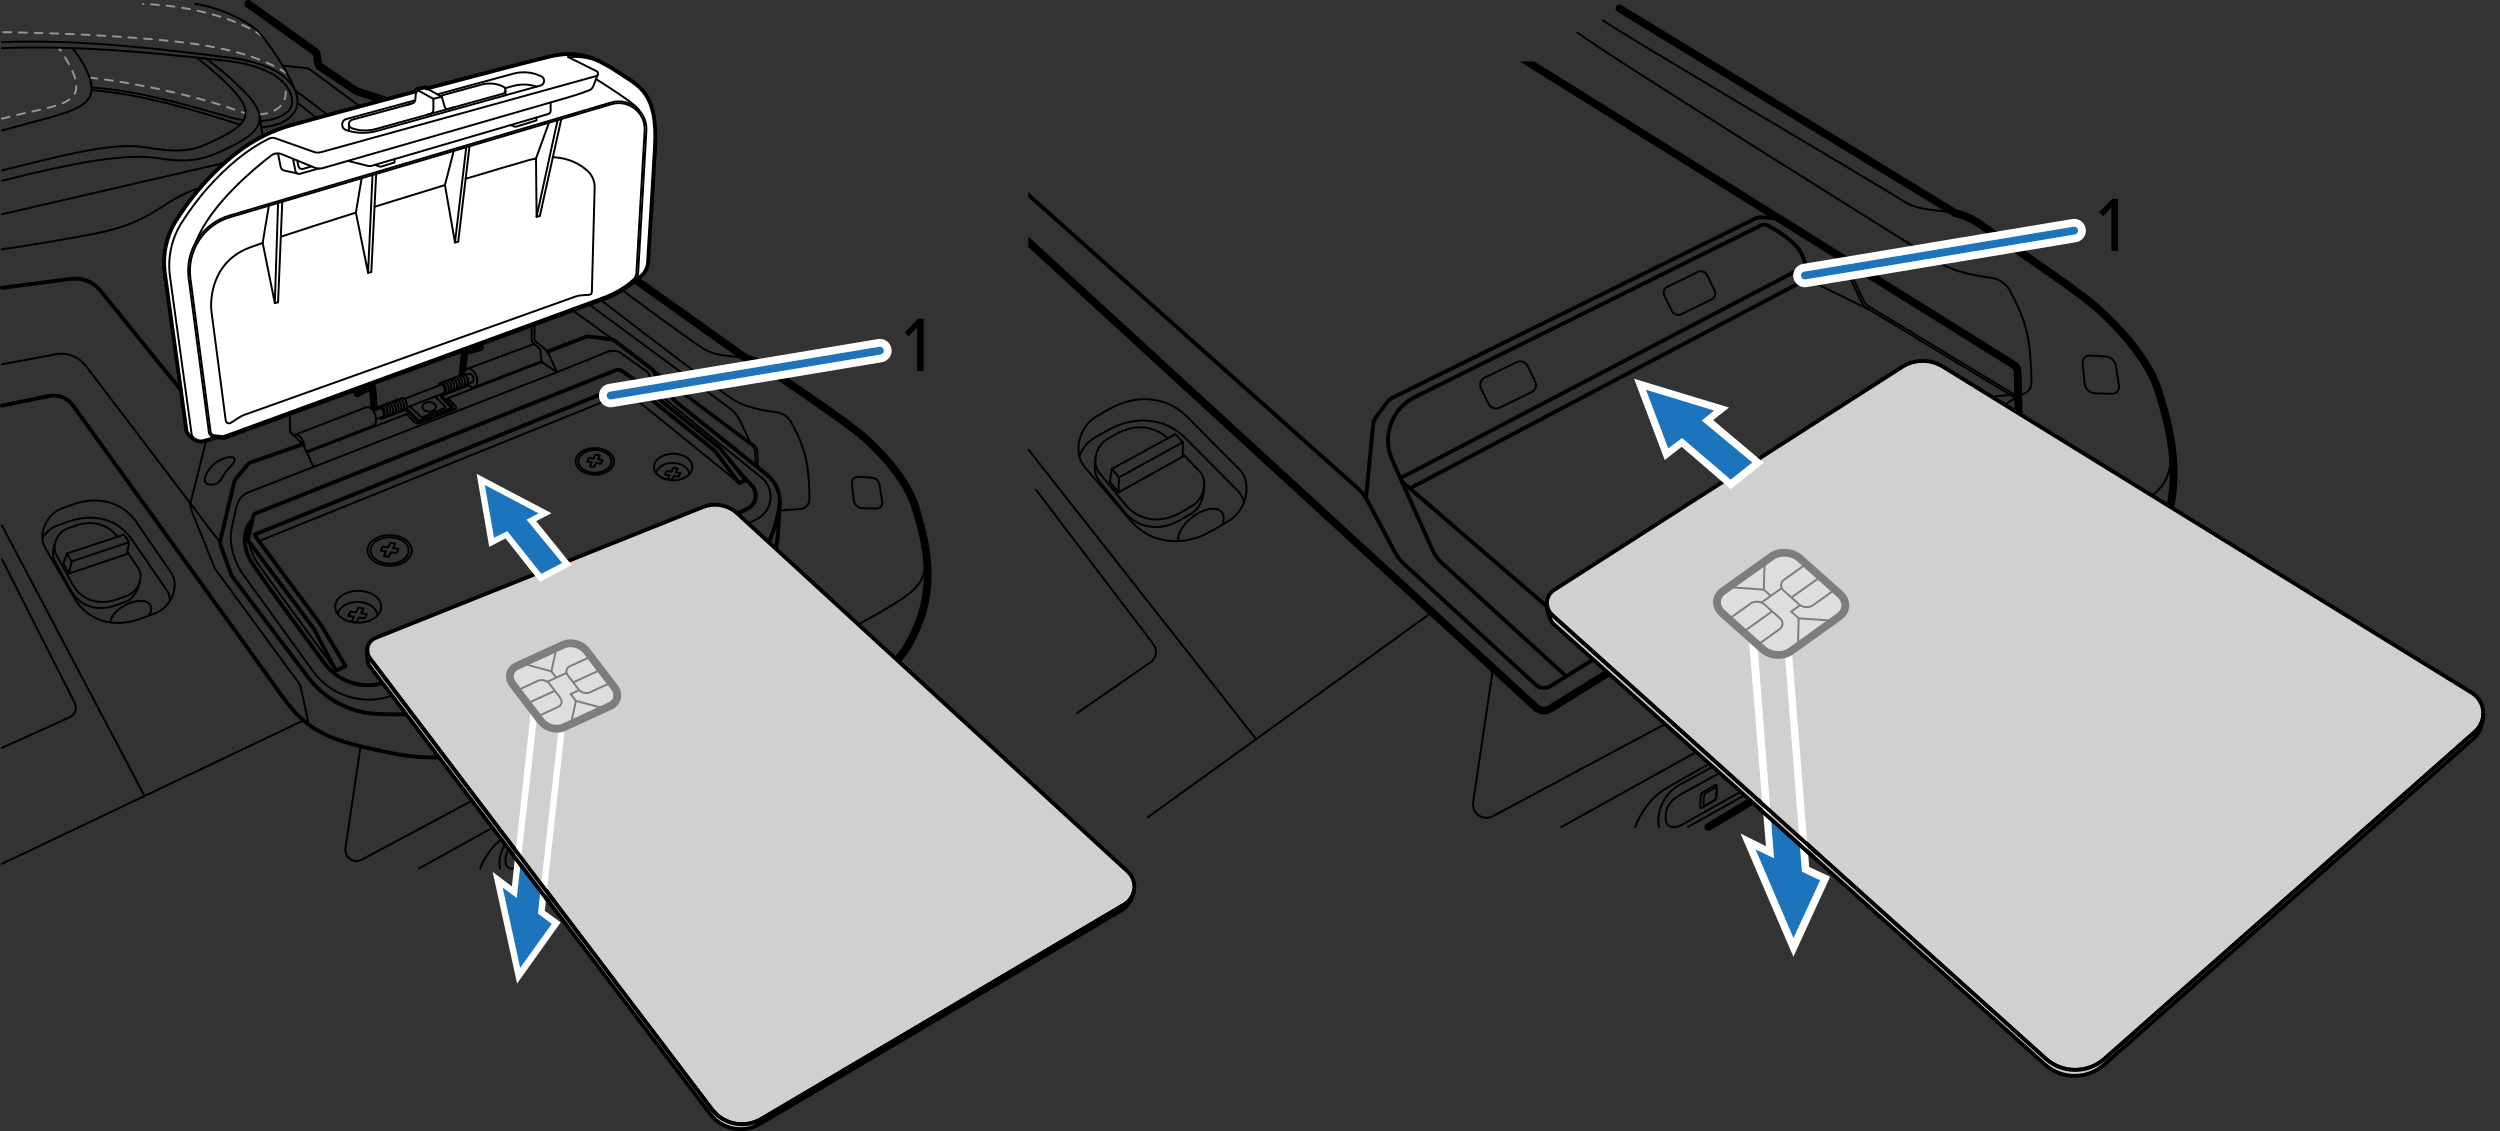 <?xml version="1.0" encoding="UTF-8"?>
<svg xmlns="http://www.w3.org/2000/svg" width="319.355" height="144.493" version="1.1" xmlns:xlink="http://www.w3.org/1999/xlink" viewBox="0 0 319.355 144.493">
  <rect x="0" y="0" width="319.355" height="144.493" fill="#333333" stroke="none"/>
  <defs>
    <style>
      .cls-1, .cls-2, .cls-3, .cls-4, .cls-5, .cls-6, .cls-7, .cls-8 {
        stroke-linecap: round;
      }

      .cls-1, .cls-9 {
        fill: #fff;
      }

      .cls-1, .cls-3, .cls-4, .cls-6, .cls-7 {
        stroke: #000;
      }

      .cls-1, .cls-3, .cls-4, .cls-6, .cls-7, .cls-8 {
        stroke-linejoin: round;
      }

      .cls-1, .cls-6, .cls-7 {
        stroke-width: .5px;
      }

      .cls-2 {
        stroke: #fff;
        stroke-width: 3px;
      }

      .cls-2, .cls-10, .cls-3, .cls-4, .cls-5, .cls-11, .cls-12, .cls-6, .cls-8 {
        fill: none;
      }

      .cls-2, .cls-5 {
        stroke-miterlimit: 4.12;
      }

      .cls-9, .cls-13, .cls-14 {
        fill-rule: evenodd;
      }

      .cls-15 {
        fill: #bcbcbc;
      }

      .cls-16 {
        clip-path: url(#clippath-1);
      }

      .cls-3, .cls-11, .cls-8 {
        stroke-width: .25px;
      }

      .cls-13, .cls-7 {
        fill: #d0d0d0;
      }

      .cls-5 {
        stroke: #1c75bc;
      }

      .cls-11, .cls-17 {
        stroke: #7d7d7d;
        stroke-miterlimit: 10;
      }

      .cls-12 {
        clip-rule: evenodd;
      }

      .cls-18 {
        clip-path: url(#clippath-2);
      }

      .cls-8 {
        stroke: #969696;
        stroke-dasharray: 1;
      }

      .cls-14 {
        fill: #1c75bc;
      }

      .cls-17 {
        fill: #dedede;
      }

      .cls-19 {
        clip-path: url(#clippath);
      }
    </style>
    <clipPath id="clippath">
      <polygon class="cls-12" points="64.297 107.57 70.302 115.443 75.456 88.645 64.932 85.845 64.297 107.57"/>
    </clipPath>
    <clipPath id="clippath-1">
      <rect class="cls-10" x="131.364" y="7.842" width="187.992" height="131.083"/>
    </clipPath>
    <clipPath id="clippath-2">
      <polygon class="cls-12" points="223.073 101.803 231.729 109.542 231.739 77.542 219.001 76.643 223.073 101.803"/>
    </clipPath>
  </defs>
  <!-- Generator: Adobe Illustrator 28.7.1, SVG Export Plug-In . SVG Version: 1.2.0 Build 142)  -->
  <g>
    <g id="Layer_1">
      <g>
        <line class="cls-4" x1="206.877" y1="1.082" x2="249.788" y2="27.24"/>
        <path class="cls-4" d="M249.789,27.24c1.03.24,2.098.652,3.219,1.457,3.697,2.654,10.806,7.346,13.934,9.858,3.128,2.512,7.488,7.208,8.768,11.353,1.28,4.145,3.223,10.638.806,17.368-2.417,6.73-5.545,8.483-10.758,11.611-4.83,2.898-22.718,13.403-25.322,14.932-.201.118-.419.2-.647.25-.824.179-3.146.799-6.447,2.638-4.171,2.322-15.118,8.933-15.118,8.933"/>
        <line class="cls-3" x1="206.877" y1="1.082" x2="249.788" y2="27.24"/>
        <path class="cls-3" d="M204.778,2.62c1.951,1.454,35.64,21.309,38.324,23.043,3.081,1.99,6.208.379,9.905,3.033,3.697,2.654,10.806,7.346,13.934,9.858,3.128,2.512,7.488,7.208,8.768,11.353,1.28,4.145,3.223,10.638.806,17.368-2.417,6.73-5.545,8.483-10.758,11.611-4.83,2.898-22.718,13.403-25.322,14.932-.201.118-.419.2-.647.25-.824.179-3.146.799-6.447,2.638-4.171,2.322-15.118,8.933-15.118,8.933"/>
        <path class="cls-3" d="M239.786,94.068c.779-.612,1.174-2.84,1.374-4.974.181-1.933-1.879-3.278-3.574-2.33-7.32,4.093-22.897,12.815-24.942,14.066-2.686,1.643-3.76,4.81-3.76,4.81"/>
        <path class="cls-3" d="M211.94,105.639c-.075-.193-.113-.406-.104-.633l.012-.319c.069-1.87,1.121-3.565,2.765-4.457l21.491-11.839c1.091-.593,2.409.246,2.335,1.485l-.01.172c-.108,1.807-1.132,3.433-2.714,4.313l-20.088,11.279"/>
        <path class="cls-3" d="M234.814,94.137l-20.066,11.276c-.99.55-2.02.186-1.978-.945l.011-.293c.064-1.718,1.348-2.396,2.859-3.216l20.032-11.047c1.002-.544,1.893-.653,1.825.486l-.009.158c-.099,1.66-1.22,2.774-2.673,3.582Z"/>
        <path class="cls-3" d="M218.99,102.267l-1.613.946c-.091.053-.204-.016-.198-.121l.087-1.464c.01-.167.102-.318.246-.402l1.613-.946c.091-.053.204.016.198.121l-.087,1.464c-.01.167-.102.318-.246.402Z"/>
        <path class="cls-3" d="M219.041,102.172l-1.282.752c-.072.042-.162-.013-.157-.096l.07-1.163c.008-.133.081-.252.196-.32l1.282-.752c.072-.042.162.013.157.096l-.07,1.163c-.008.133-.081.252-.196.32Z"/>
        <path class="cls-3" d="M226.225,98.213l-1.613.946c-.091.053-.204-.016-.198-.121l.087-1.464c.01-.167.102-.318.246-.402l1.613-.946c.091-.053.204.016.198.121l-.087,1.464c-.01.167-.102.318-.246.402Z"/>
        <path class="cls-3" d="M226.276,98.118l-1.282.752c-.072.042-.162-.013-.157-.096l.07-1.163c.008-.133.081-.252.196-.32l1.282-.752c.072-.042.162.013.157.096l-.07,1.163c-.008.133-.081.252-.196.32Z"/>
        <path class="cls-3" d="M233.091,94.328l-1.613.946c-.091.053-.204-.016-.198-.121l.087-1.464c.01-.167.102-.318.246-.402l1.613-.946c.091-.053.204.016.198.121l-.087,1.464c-.01.167-.102.318-.246.402Z"/>
        <path class="cls-3" d="M233.143,94.234l-1.282.752c-.072.042-.162-.013-.157-.096l.07-1.163c.008-.133.081-.252.196-.32l1.282-.752c.072-.042.162.013.157.096l-.07,1.163c-.008.133-.081.252-.196.32Z"/>
        <path class="cls-3" d="M277.427,57.063c-.234,5.504-.866,5.756-12.145,12.012-11.28,6.256-65.829,36.563-65.829,36.563"/>
        <g>
          <path class="cls-3" d="M151.622,53.22l6.687,6.717c1.687,1.695.973,5.245-1.327,6.596l-2.112,1.24c-3.768,2.213-7.911,1.693-10.492-1.318l-5.824-6.795c-1.532-1.787-.734-5.199,1.514-6.474l1.622-.92c3.522-1.997,7.36-1.628,9.931.954Z"/>
          <path class="cls-3" d="M151.086,57.974l2.12,2.188c1.137,1.142.656,3.533-.894,4.443l-1.422.835c-2.538,1.491-5.329,1.14-7.067-.888l-3.363-4.122c-1.032-1.204-.494-3.502,1.02-4.361l1.093-.62c2.329-1.321,4.863-1.105,6.594.549"/>
          <path class="cls-3" d="M153.814,62.164c.016,1.318-.545,2.801-1.581,3.409l-1.422.835c-2.538,1.491-5.329,1.14-7.067-.888l-3.363-4.122c-.516-.602-.638-1.72-.442-2.778"/>
          <path class="cls-3" d="M137.874,58.288c.374-.978,1.051-1.856,1.969-2.377l1.622-.92c3.522-1.997,7.36-1.628,9.931.954l6.687,6.717c.414.415.683.943.82,1.521"/>
          <polygon class="cls-3" points="151.108 56.48 142.957 60.977 142.015 59.911 150.128 55.472 151.108 56.48"/>
          <polyline class="cls-3" points="151.108 56.48 151.081 58.335 142.878 62.894 141.773 61.556 142.015 59.911"/>
          <line class="cls-3" x1="142.957" y1="60.977" x2="142.878" y2="62.894"/>
          <path class="cls-3" d="M150.519,69.125c-.175-1.007.809-2.495,2.297-3.42,1.572-.977,3.111-.956,3.437.047.12.37.059.823-.146,1.295"/>
        </g>
        <path class="cls-3" d="M132.346,62.575l14.996,19.727c.551.725.387,1.764-.362,2.283l-9.398,6.518"/>
        <line class="cls-3" x1="131.41" y1="57.477" x2="160.469" y2="94.425"/>
        <line class="cls-3" x1="182.404" y1="78.584" x2="146.621" y2="104.401"/>
        <path class="cls-3" d="M190.722,85.347l-2.544,17.152c-.207,1.398,1.266,2.436,2.512,1.769l50.077-26.779c1.302-.696,1.176-2.603-.207-3.121l-11.506-4.316"/>
        <path class="cls-3" d="M254.937,50.598l3.18-.226c.774-.055,1.377-.697,1.378-1.473.001-1.434-.071-3.768-.469-5.93-.387-2.106-1.487-4.393-2.28-5.848-.499-.916-1.413-1.525-2.448-1.649-1.748-.21-4.562-.705-6.355-1.815-2.389-1.479-42.676-26.598-46.45-29.503"/>
        <path class="cls-3" d="M266.971,45.418l2.002.116c.667.039,1.216.538,1.318,1.199l.392,2.558c.084.545-.348,1.033-.899,1.016l-2.132-.066c-.713-.022-1.298-.571-1.366-1.282l-.244-2.577c-.051-.538.39-.995.929-.964Z"/>
      </g>
      <g>
        <path class="cls-8" d="M.25,15.158c7.68-2.074,12.59-1.243,7.286-9.011"/>
        <path class="cls-8" d="M33.128,14.611c1.453-.071,2.573-.674,3.055-1.524.263-.463.482-1.303.127-2.419"/>
        <path class="cls-8" d="M11.43,9.913c7.844.886,15.931,3.066,18.741,4.168.412.162.816.284,1.208.371"/>
        <path class="cls-8" d="M33.552,4.66c-2.568-1.921-8.266-3.877-15.25-4.16"/>
        <path class="cls-8" d="M36.692,9.388c-5.104-3.236-11.957-3.972-19.756-4.576S.25,4.104.25,4.104"/>
        <line class="cls-4" x1="81.22" y1="35.769" x2="95.333" y2="45.799"/>
        <path class="cls-4" d="M95.333,45.798c.856.199,1.744.542,2.675,1.211,3.072,2.206,8.98,6.105,11.58,8.193,2.599,2.087,6.223,5.99,7.287,9.435,1.063,3.445,2.678,8.841.67,14.434-2.009,5.593-4.608,7.05-8.941,9.65-4.014,2.408-18.88,11.139-21.045,12.41-.167.098-.348.166-.538.208-.685.149-2.614.664-5.358,2.192-3.466,1.93-12.564,7.424-12.564,7.424"/>
        <path class="cls-4" d="M31.72.5l8.509,6.092c.138.099.229.249.254.416l.157,1.079c.026.181.127.342.279.444l4.3,2.908c.217.147.454.261.703.341l3.085.983"/>
        <path class="cls-1" d="M83.675,18.847c-.32,5.633-.721,12.073-.886,14.664-.051.749-.429,1.441-1.035,1.887-.246.183-.52.377-.801.578-1.493,1.344-3.437,2.07-3.517,2.105l-48.64,17.792c-.114.04-.234.063-.355.063-.034,0-.074,0-.109-.006l-.601-.063-1.75.486c-.212.057-.423.057-.618.006-.492-.08-1.481-.824-1.556-1.355l-2.751-20.057c-.332-2.413.2-4.867,1.516-6.92.875-1.355,2.013-2.951,3.369-4.472,3.346-3.74,6.817-6.262,10.952-7.48,1.996-.589,9.105-2.505,16.276-4.415l.023-.24,1.075-.263.263.143c7.206-1.91,14.149-3.723,15.722-4.089,2.797-.646,4.855-.257,6.994.984.017.006.034.017.051.029.538.269,1.081.595,1.636.978,2.517,1.733,5.153,2.402,4.741,9.648Z"/>
        <path class="cls-6" d="M44.144,85.092l-1.238.576-2.816-5.357-8.341-11.187c-.056-.074-.076-.169-.056-.26l.644-2.892c.041-.184.17-.335.345-.405l46.033-18.289c.217-.086.463-.059.656.073l1.744,1.19c.12.082.236.168.349.259l10.465,8.424,3.348,4.096-.847.394-3.098-4.109-10.57-8.52c-.181-.146-.428-.183-.644-.095l-47.558,19.289.144.354,8.284,11.173,3.155,5.287Z"/>
        <path class="cls-6" d="M94.508,60.378l1.518,1.634c.867.933.581,2.439-.567,2.99l-45.538,21.849c-2.95,1.415-6.487.54-8.436-2.087-3.328-4.488-8.093-10.965-9.291-12.862-1.891-2.993-.369-5.183.039-5.454"/>
        <path class="cls-3" d="M42.906,85.667s-9.61-13.083-10.241-14.081c-.63-.998-.976-2.612-.976-2.612"/>
        <path class="cls-3" d="M94.43,61.714l-14.04-11.377c-.184-.149-.434-.186-.654-.098l-46.664,18.889"/>
        <ellipse class="cls-3" cx="49.772" cy="70.313" rx="2.823" ry="1.956"/>
        <ellipse class="cls-3" cx="49.772" cy="70.313" rx="2.429" ry="1.683"/>
        <polygon class="cls-3" points="50.917 70.129 50.645 70.656 49.949 70.549 49.654 71.134 49.032 71.038 49.32 70.453 48.627 70.346 48.882 69.816 49.581 69.923 49.867 69.341 50.508 69.439 50.215 70.021 50.917 70.129"/>
        <ellipse class="cls-3" cx="75.991" cy="58.937" rx="2.453" ry="1.7"/>
        <ellipse class="cls-3" cx="54.821" cy="51.978" rx=".869" ry=".603"/>
        <ellipse class="cls-3" cx="75.991" cy="58.937" rx="2.111" ry="1.463"/>
        <polygon class="cls-3" points="76.986 58.776 76.749 59.235 76.144 59.142 75.888 59.65 75.347 59.567 75.598 59.058 74.996 58.966 75.217 58.505 75.824 58.598 76.073 58.092 76.63 58.177 76.375 58.683 76.986 58.776"/>
        <ellipse class="cls-3" cx="85.997" cy="59.66" rx="2.453" ry="1.7"/>
        <path class="cls-3" d="M83.827,60.454c.108-.738,1.007-1.314,2.1-1.314,1.166,0,2.111.655,2.111,1.463"/>
        <polygon class="cls-3" points="86.922 60.443 86.686 60.901 86.081 60.808 85.825 61.317 85.284 61.233 85.535 60.725 84.933 60.632 85.154 60.172 85.761 60.265 86.01 59.758 86.567 59.844 86.312 60.349 86.922 60.443"/>
        <ellipse class="cls-3" cx="45.755" cy="77.509" rx="2.938" ry="2.036"/>
        <path class="cls-3" d="M43.156,78.46c.129-.884,1.206-1.573,2.515-1.573,1.396,0,2.528.784,2.528,1.752"/>
        <polygon class="cls-3" points="46.863 78.447 46.58 78.996 45.856 78.884 45.549 79.493 44.901 79.394 45.201 78.784 44.48 78.673 44.745 78.122 45.472 78.233 45.771 77.627 46.437 77.729 46.132 78.335 46.863 78.447"/>
        <path class="cls-3" d="M51.219,85.853l-.454.207c-.06.027-.13.01-.171-.042l-.77-.981c-.025-.032-.013-.078.023-.094l.454-.207c.06-.027.13-.01.171.042l.77.981c.025.032.013.078-.023.094Z"/>
        <path class="cls-3" d="M93.649,65.611l-.341.155c-.081.037-.175.021-.239-.04l-.774-.73c-.059-.055-.042-.152.031-.185l.341-.155c.081-.037.175-.021.239.04l.774.73c.059.055.042.152-.031.185Z"/>
        <rect class="cls-3" x="51.741" y="74.873" width="41.048" height=".672" rx=".336" ry=".336" transform="translate(-25.381 38.55) rotate(-25.566)"/>
        <line class="cls-3" x1="81.22" y1="35.769" x2="95.333" y2="45.799"/>
        <path class="cls-3" d="M79.475,37.047c1.621,1.208,8.069,6,10.3,7.441,2.56,1.654,5.16.315,8.232,2.521,3.072,2.206,8.98,6.105,11.58,8.193,2.599,2.087,6.223,5.99,7.287,9.435,1.063,3.445,2.678,8.841.67,14.434-2.009,5.593-4.608,7.05-8.941,9.65-4.014,2.408-18.88,11.139-21.045,12.41-.167.098-.348.166-.538.208-.685.149-2.614.664-5.358,2.192-3.466,1.93-12.564,7.424-12.564,7.424"/>
        <path class="cls-3" d="M87.02,101.337c.648-.509.976-2.36,1.142-4.134.15-1.607-1.562-2.724-2.971-1.936-6.083,3.401-19.029,10.65-20.728,11.689-2.232,1.365-3.125,3.998-3.125,3.998"/>
        <path class="cls-3" d="M63.878,110.954c-.062-.16-.094-.337-.087-.526l.01-.265c.058-1.554.931-2.962,2.298-3.704l17.86-9.839c.907-.492,2.002.204,1.94,1.234l-.009.143c-.09,1.502-.941,2.853-2.256,3.584l-16.695,9.374"/>
        <path class="cls-3" d="M82.888,101.394l-16.676,9.371c-.823.457-1.679.155-1.644-.785l.009-.243c.053-1.428,1.121-1.991,2.376-2.672l16.648-9.181c.833-.452,1.574-.543,1.517.404l-.008.131c-.083,1.379-1.014,2.306-2.222,2.977Z"/>
        <path class="cls-3" d="M69.737,108.151l-1.34.786c-.075.044-.169-.013-.164-.101l.073-1.216c.008-.139.085-.264.205-.334l1.34-.786c.075-.044.169.013.164.101l-.073,1.216c-.008.139-.085.264-.205.334Z"/>
        <path class="cls-3" d="M69.78,108.072l-1.065.625c-.06.035-.135-.011-.131-.08l.058-.967c.007-.11.068-.21.163-.266l1.065-.625c.06-.035.135.011.131.08l-.058.967c-.007.11-.068.21-.163.266Z"/>
        <path class="cls-3" d="M75.75,104.781l-1.34.786c-.075.044-.169-.013-.164-.101l.073-1.216c.008-.139.085-.264.205-.334l1.34-.786c.075-.044.169.013.164.101l-.073,1.216c-.008.139-.085.264-.205.334Z"/>
        <path class="cls-3" d="M75.793,104.703l-1.065.625c-.06.035-.135-.011-.131-.08l.058-.967c.007-.11.068-.21.163-.266l1.065-.625c.06-.035.135.011.131.08l-.058.967c-.007.11-.068.21-.163.266Z"/>
        <path class="cls-3" d="M81.457,101.553l-1.34.786c-.075.044-.169-.013-.164-.101l.073-1.216c.008-.139.085-.264.205-.334l1.34-.786c.075-.044.169.013.164.101l-.073,1.216c-.008.139-.085.264-.205.334Z"/>
        <path class="cls-3" d="M81.499,101.475l-1.065.625c-.06.035-.135-.011-.131-.08l.058-.967c.007-.11.068-.21.163-.266l1.065-.625c.06-.035.135.011.131.08l-.058.967c-.007.11-.068.21-.163.266Z"/>
        <path class="cls-3" d="M118.303,70.584c-.194,4.574-.719,4.784-10.094,9.983s-54.708,30.387-54.708,30.387"/>
        <path class="cls-3" d="M68.28,41.418l-.008,1.817c-.001.154.067.3.184.4l1.355,1.146c.11.093.197.209.256.341l1.004,2.257c.041.092-.003.2-.098.237l-30.711,11.949c-.124.048-.264-.009-.319-.13l-1.153-2.527c-.039-.086-.095-.164-.163-.23l-1.361-1.307c-.13-.125-.205-.297-.208-.477l-.036-2.038"/>
        <path class="cls-6" d="M38.665,56.757l-6.615,2.299c-.148.055-.279.148-.38.268l-1.469,1.739c-.141.167-.24.364-.291.576l-1.714,7.176c-.082.343-.062.702.058,1.034l1.24,3.433c.066.182.158.353.275.507l9.622,12.763c2.052,2.722,5.191,4.417,8.594,4.63,5.088.319,9.959-.502,11.691-.84.351-.069.556-.435.432-.77l-1.385-3.759c-.125-.339.028-.717.354-.874l31.174-14.98c.373-.179.813-.15,1.159.076l3.709,2.426c.349.229.815.166,1.092-.147,2.188-2.478,3.03-5.511,3.352-7.63.231-1.524-.369-3.053-1.571-4.018-2.947-2.365-8.763-7.033-10.921-8.747-2.293-1.822-3.155-3.581-3.424-4.267-.082-.21-.223-.392-.402-.529l-4.738-3.604c-.14-.106-.306-.173-.48-.194l-2.762-.328c-.177-.021-.357.001-.524.063l-4.793,1.864"/>
        <path class="cls-3" d="M70.973,47.615l6.673-2.688c.181-.073.375-.111.571-.111h.2c.318,0,.628.099.887.284l3.269,2.33c.158.113.281.267.352.448.243.624,1.001,2.247,2.769,3.725,1.45,1.212,7.474,6.085,11.562,9.387,1.815,1.466,1.488,4.322-.612,5.34l-45.729,22.168c-3.833,1.858-8.447.694-10.938-2.761-3.647-5.058-8.383-11.624-9.018-12.497-1.05-1.444-1.654-3.689-1.444-5.206.126-.906.476-2.406.738-3.466.19-.768.742-1.395,1.479-1.682l8.53-3.323"/>
        <path class="cls-6" d="M99.606,64.237c-.291,4.459.064,9.647-4.816,13.532-.21.167-.509.165-.722.003l-3.643-2.761c-.249-.189-.585-.21-.855-.052-1.793,1.053-8.653,5.052-13.579,7.498-4.757,2.362-13.084,6.412-15.738,7.702"/>
        <path class="cls-6" d="M60.138,89.686l1.378,5.642c.065.264-.082.533-.34.618-1.304.427-5.359,1.462-11.259.244-7.247-1.497-10.398-2.35-13.864-7.234-3.013-4.245-21.858-30.4-26.735-37.167-.701-.973-1.907-1.442-3.082-1.201l-5.986,1.227"/>
        <path class="cls-3" d="M65.973,86.11l3.254-1.685c.084-.043.074-.166-.016-.196l-1.368-.45c-.147-.048-.307-.037-.446.031l-1.279.631c-.256.126-.412.392-.398.677l.044.872c.005.103.116.167.208.119Z"/>
        <path class="cls-3" d="M67.883,83.076c-.012-.016-.029-.028-.051-.035l-1.368-.45c-.147-.048-.307-.037-.446.031l-1.279.631c-.256.126-.412.392-.398.677l.044.872c.002.043.022.079.052.103"/>
        <line class="cls-3" x1="64.438" y1="84.905" x2="65.812" y2="86.087"/>
        <line class="cls-3" x1="67.883" y1="83.077" x2="69.237" y2="84.242"/>
        <ellipse class="cls-3" cx="67.055" cy="84.766" rx=".551" ry=".227" transform="translate(-30.016 37.238) rotate(-25.566)"/>
        <path class="cls-3" d="M39.447,92.573l-1.016-4.732c-.045-.209-.133-.406-.26-.578l-10.732-14.652-3.004-7.478c-.13-.323-.154-.678-.069-1.015l1.986-7.875"/>
        <path class="cls-3" d="M28.146,69.341l-17.181-22.604c-.895-1.177-2.376-1.749-3.83-1.479l-6.885,1.279"/>
        <g>
          <path class="cls-3" d="M17.41,66.674l4.458,6.494c1.125,1.639.009,4.433-2.074,5.192l-1.912.697c-3.412,1.244-6.721.197-8.378-2.652l-3.741-6.428c-.984-1.69.18-4.36,2.209-5.064l1.464-.508c3.178-1.104,6.26-.227,7.974,2.27Z"/>
          <path class="cls-3" d="M16.259,70.48l1.405,2.107c.758,1.104.006,2.986-1.397,3.498l-1.288.469c-2.299.838-4.527.133-5.644-1.786l-2.13-3.874c-.663-1.139.122-2.937,1.488-3.411l.986-.343c2.102-.73,4.141-.174,5.307,1.438"/>
          <path class="cls-3" d="M17.86,74.314c-.184,1.079-.866,2.208-1.804,2.549l-1.288.469c-2.299.838-4.527.133-5.644-1.786l-2.13-3.874c-.331-.569-.264-1.502.055-2.337"/>
          <path class="cls-3" d="M5.412,68.754c.453-.743,1.137-1.359,1.966-1.647l1.464-.508c3.178-1.104,6.26-.227,7.974,2.27l4.458,6.494c.276.402.417.873.442,1.367"/>
          <polygon class="cls-3" points="16.501 69.263 9.163 71.715 8.553 70.703 15.851 68.292 16.501 69.263"/>
          <polyline class="cls-3" points="16.501 69.263 16.201 70.775 8.811 73.27 8.109 72.011 8.553 70.703"/>
          <line class="cls-3" x1="9.163" y1="71.715" x2="8.811" y2="73.27"/>
          <path class="cls-3" d="M14.122,79.51c.008-.85,1.036-1.918,2.39-2.451,1.431-.563,2.686-.315,2.802.554.043.321-.075.681-.314,1.037"/>
        </g>
        <path class="cls-3" d="M.25,71.429l9.298,18.375c.342.675.051,1.5-.638,1.812l-8.66,3.918"/>
        <line class="cls-3" x1=".25" y1="67.122" x2="18.459" y2="101.684"/>
        <line class="cls-3" x1="38.766" y1="92.026" x2=".25" y2="110.343"/>
        <path class="cls-3" d="M46.059,95.34l-1.929,13.003c-.172,1.162,1.052,2.024,2.088,1.47l41.617-22.255c1.082-.579.977-2.163-.172-2.594l-9.562-3.587"/>
        <path class="cls-3" d="M99.612,65.211l2.643-.188c.643-.046,1.145-.579,1.145-1.224.001-1.192-.059-3.131-.39-4.928-.322-1.75-1.236-3.651-1.895-4.86-.415-.761-1.174-1.267-2.035-1.371-1.452-.175-3.791-.586-5.281-1.509-1.986-1.23-13.917-10.395-17.054-12.81"/>
        <path class="cls-3" d="M109.612,60.906l1.664.096c.554.032,1.011.448,1.095.996l.326,2.126c.07.453-.289.858-.748.844l-1.772-.055c-.593-.018-1.079-.475-1.135-1.065l-.203-2.142c-.042-.447.324-.827.772-.801Z"/>
        <line class="cls-3" x1="78.507" y1="43.519" x2="73.145" y2="39.639"/>
        <path class="cls-3" d="M96.531,59.494l-.062-1.763c-.011-.312-.163-.603-.413-.79l-12.408-9.288"/>
        <path class="cls-3" d="M96.818,59.724l-.072-2.062c-.011-.312-.163-.603-.413-.79l-13.208-9.84"/>
        <path class="cls-3" d="M95.827,56.495l-1.294-2.752c-.291-.62-.732-1.157-1.283-1.564l-18.013-13.306"/>
        <path class="cls-3" d="M27.781,58.943c1.956-1.052,2.941-.495,1.523.788-.716.647-.829,1.448-1.523,1.969-.5.376-2.222.381-1.457-1.09.473-.909,1.214-1.537,1.457-1.667Z"/>
        <line class="cls-3" x1="57.211" y1="50.876" x2="69.193" y2="46.268"/>
        <line class="cls-3" x1="39.199" y1="57.803" x2="51.938" y2="52.904"/>
        <path class="cls-3" d="M71.076,47.507l-1.882-1.239-.163-1.489c-.015-.095-.062-.181-.133-.246l-.809-.741c-.11-.1-.172-.242-.172-.39v-1.851"/>
        <path class="cls-3" d="M59.302,47.837c.009-.354.142-.635.381-.728.387-.149.903.255,1.153.903s.139,1.294-.247,1.443c-.273.105-.587-.049-.85-.385"/>
        <path class="cls-3" d="M59.931,47.751c.175-.068.408.115.521.408s.063.585-.112.653"/>
        <path class="cls-3" d="M48.198,52.281c.052-.2.164-.344.315-.373.264-.051.547.266.632.709s-.06.842-.324.893c-.114.022-.232-.025-.336-.121"/>
        <path class="cls-3" d="M48.654,51.914c.056-.075.127-.125.21-.141.264-.051.547.266.632.709s-.06.842-.324.893c-.047.009-.094.006-.14-.006"/>
        <path class="cls-3" d="M49.004,51.779c.056-.075.127-.125.21-.141.264-.051.547.266.632.709s-.06.842-.324.893c-.047.009-.094.006-.14-.006"/>
        <path class="cls-3" d="M49.354,51.644c.056-.075.127-.125.21-.141.264-.051.547.266.632.709s-.06.842-.324.893c-.047.009-.094.006-.14-.006"/>
        <path class="cls-3" d="M49.704,51.509c.056-.075.127-.125.21-.141.264-.051.547.266.632.709s-.06.842-.324.893c-.047.009-.094.006-.14-.006"/>
        <path class="cls-3" d="M50.054,51.374c.056-.075.127-.125.21-.141.264-.051.547.266.632.709s-.06.842-.324.893c-.047.009-.094.006-.14-.006"/>
        <path class="cls-3" d="M50.404,51.239c.056-.075.127-.125.21-.141.264-.051.547.266.632.709s-.06.842-.324.893c-.047.009-.094.006-.14-.006"/>
        <path class="cls-3" d="M50.754,51.103c.056-.075.127-.125.21-.141.264-.051.547.266.632.709s-.06.842-.324.893c-.047.009-.094.006-.14-.006"/>
        <path class="cls-3" d="M51.104,50.968c.056-.075.127-.125.21-.141.264-.051.547.266.632.709s-.06.842-.324.893c-.047.009-.094.006-.14-.006"/>
        <path class="cls-3" d="M48.471,52.182c.026-.02.055-.034.087-.04.18-.035.376.191.436.504s-.037.595-.217.63c-.008.002-.016.003-.024.003"/>
        <path class="cls-3" d="M56.001,49.268c.052-.2.164-.344.315-.373.264-.051.547.266.632.709s-.06.842-.324.893c-.114.022-.232-.025-.336-.121"/>
        <path class="cls-3" d="M56.457,48.901c.056-.075.127-.125.21-.141.264-.051.547.266.632.709s-.06.842-.324.893c-.047.009-.094.006-.14-.006"/>
        <path class="cls-3" d="M56.807,48.766c.056-.075.127-.125.21-.141.264-.051.547.266.632.709s-.06.842-.324.893c-.047.009-.094.006-.14-.006"/>
        <path class="cls-3" d="M57.157,48.631c.056-.075.127-.125.21-.141.264-.051.547.266.632.709s-.06.842-.324.893c-.047.009-.094.006-.14-.006"/>
        <path class="cls-3" d="M57.507,48.496c.056-.075.127-.125.21-.141.264-.051.547.266.632.709s-.06.842-.324.893c-.047.009-.094.006-.14-.006"/>
        <path class="cls-3" d="M57.857,48.361c.056-.075.127-.125.21-.141.264-.051.547.266.632.709s-.06.842-.324.893c-.047.009-.094.006-.14-.006"/>
        <path class="cls-3" d="M58.207,48.226c.056-.075.127-.125.21-.141.264-.051.547.266.632.709s-.06.842-.324.893c-.047.009-.094.006-.14-.006"/>
        <path class="cls-3" d="M58.557,48.09c.056-.075.127-.125.21-.141.264-.051.547.266.632.709s-.06.842-.324.893c-.047.009-.094.006-.14-.006"/>
        <path class="cls-3" d="M58.907,47.955c.056-.075.127-.125.21-.141.264-.051.547.266.632.709s-.06.842-.324.893c-.047.009-.094.006-.14-.006"/>
        <path class="cls-3" d="M56.275,49.169c.026-.02.055-.034.087-.04.18-.035.376.191.436.504s-.037.595-.217.63c-.008.002-.016.003-.024.003"/>
        <path class="cls-3" d="M46.764,52.032c.387-.149.903.255,1.153.903s.139,1.294-.247,1.443"/>
        <path class="cls-3" d="M37.52,55.614c.029-.02.061-.037.095-.05.387-.149.903.255,1.153.903.091.237.135.473.134.686"/>
        <line class="cls-3" x1="37.615" y1="55.564" x2="46.764" y2="52.032"/>
        <line class="cls-3" x1="39.139" y1="57.671" x2="47.67" y2="54.378"/>
        <line class="cls-3" x1="59.683" y1="47.109" x2="68.243" y2="43.934"/>
        <line class="cls-3" x1="60.589" y1="49.455" x2="69.193" y2="46.123"/>
        <line class="cls-3" x1="59.453" y1="47.936" x2="59.931" y2="47.751"/>
        <line class="cls-3" x1="51.65" y1="50.948" x2="56.26" y2="49.169"/>
        <line class="cls-3" x1="47.674" y1="52.483" x2="48.452" y2="52.183"/>
        <line class="cls-3" x1="48.754" y1="53.285" x2="48.05" y2="53.557"/>
        <line class="cls-3" x1="56.581" y1="50.264" x2="51.938" y2="52.056"/>
        <line class="cls-3" x1="60.34" y1="48.812" x2="59.741" y2="49.044"/>
        <path class="cls-3" d="M51.919,52.115c.014.006.027.015.038.026l1.354,1.399c.116.119.29.157.444.096l3.809-1.511c.028-.011.036-.036.038-.046.002-.01.005-.035-.017-.057l-1.496-1.519c-.011-.011-.02-.025-.025-.038"/>
        <path class="cls-3" d="M56.289,50.376l1.461,1.483c.069.07.099.171.078.267-.02.097-.087.177-.18.213l-3.809,1.511c-.077.031-.157.045-.237.045-.17,0-.336-.068-.459-.195l-1.338-1.382"/>
        <line class="cls-3" x1="57.211" y1="50.876" x2="57.231" y2="51.327"/>
        <path class="cls-3" d="M51.939,52.903l.982,1.014c.176.182.445.24.681.147l4.553-1.806c.142-.056.181-.24.073-.349l-1.018-1.033"/>
        <path class="cls-3" d="M52.347,51.898l1.392,1.331c.071.068.175.087.265.049l2.803-1.173c.079-.033.098-.136.037-.195l-1.287-1.251"/>
        <path class="cls-3" d="M60.383,44.309l.896-.243.06-.004c.153,0,.287.103.326.25.049.179-.058.365-.238.414l-1.679.455c-.054.015-.096.065-.101.12l-.183,1.98"/>
        <path class="cls-3" d="M58.76,47.952c-.019-.048-.028-.101-.023-.156l.236-2.557c.018-.195.106-.373.24-.505"/>
        <path class="cls-3" d="M58.973,47.884c-.011-.02-.017-.044-.015-.068l.236-2.556c.023-.244.197-.452.434-.517l1.679-.455c.062-.017.126.02.142.081.017.062-.02.125-.081.142l-1.679.455c-.144.039-.251.166-.264.315l-.234,2.528"/>
        <path class="cls-3" d="M47.448,52.231l-.167-2.412-1.496.749c-.048.024-.1.036-.151.036-.129,0-.244-.071-.302-.186-.084-.167-.016-.37.15-.454l1.65-.826c.078-.039.165-.059.251-.059.098,0,.194.026.278.074.164.093.269.261.282.449l.187,2.705"/>
        <path class="cls-3" d="M47.693,52.476c-.004-.011-.007-.022-.007-.034l-.195-2.809c-.003-.037-.022-.068-.054-.086-.032-.018-.069-.019-.102-.003l-1.65.825c-.058.029-.127.005-.155-.052-.029-.057-.005-.127.052-.155l1.65-.825c.102-.051.222-.048.32.009.099.056.162.158.17.271l.192,2.773"/>
        <path class="cls-6" d="M23.065,49.78l-10.231-12.646c-.91-1.124-2.338-1.696-3.772-1.51l-8.812,1.144"/>
        <path class="cls-3" d="M28.414,55.934c-.036,0-.072-.002-.108-.006l-.97-.101c-.341-.036-.61-.298-.655-.638l-2.578-19.619c-.475-3.62,1.72-7,5.221-8.038l48.71-14.432c.332-.098.673-.148,1.012-.148.964,0,1.9.407,2.57,1.116.672.712,1.011,1.646.954,2.628l-1.056,18.235c-.02.337-.168.653-.417.891-1.516,1.441-3.602,2.225-3.69,2.258l-48.637,17.791c-.115.042-.234.063-.356.063h0Z"/>
        <path class="cls-3" d="M28.329,55.707c.123.013.248-.003.365-.045l48.636-17.791s2.115-.784,3.614-2.211c.205-.195.332-.46.348-.743l1.056-18.235c.133-2.293-2.05-4.023-4.251-3.37l-48.71,14.432c-3.375,1-5.522,4.306-5.064,7.796l2.578,19.619c.031.237.22.421.458.446l.97.101Z"/>
        <path class="cls-3" d="M72.678,7.302c2.338-.183,4.193.497,6.228,1.896,2.521,1.733,5.153,2.403,4.743,9.65-.319,5.631-.723,12.071-.887,14.663-.048.752-.425,1.441-1.032,1.888-.245.18-.52.38-.802.58"/>
        <path class="cls-3" d="M27.703,55.865l-1.748.488c-.69.193-1.392-.268-1.489-.978l-2.752-20.06c-.331-2.413.203-4.865,1.518-6.915.873-1.36,2.01-2.955,3.368-4.473,2.446-2.733,4.955-4.815,7.741-6.215.259-.13.562-.144.836-.047l4.911,1.742c.296.105.617.116.92.033l35.139-9.722c.296-.082.335-.485.06-.623l-3.656-1.824"/>
        <path class="cls-3" d="M54.506,11.299c7.202-1.91,14.15-3.725,15.72-4.089,2.821-.654,4.89-.256,7.049,1.01"/>
        <path class="cls-3" d="M25.338,56.359c-.494-.081-1.483-.823-1.556-1.356l-2.752-20.06c-.331-2.413.203-4.865,1.518-6.915.873-1.36,2.01-2.955,3.368-4.473,3.348-3.742,6.814-6.263,10.95-7.484,1.999-.59,9.106-2.506,16.28-4.412"/>
        <path class="cls-3" d="M76.359,9.54l-.574,1.474c-.089.23-.267.412-.496.506-.429.175-1.264.488-2.612.888-1.955.58-27.43,7.909-31.446,9.065-.345.099-.713.079-1.045-.058l-4.198-1.72c-.455-.186-.973-.118-1.364.181-1.939,1.483-7.728,6.202-9.586,11.007"/>
        <path class="cls-3" d="M76.14,10.103s5.193,3.22,5.476,3.965"/>
        <path class="cls-3" d="M37.428,20.285l.307,1.542c.055.276.334.447.605.37l2.349-.666"/>
        <path class="cls-3" d="M37.976,20.509l.138.69c.055.276.334.447.605.37l1.091-.309"/>
        <path class="cls-3" d="M35.522,19.658l.33,1.653c.049.244.237.435.48.487l1.635.351"/>
        <path class="cls-3" d="M70.341,13.087v1.066c0,.191-.126.359-.309.413l-22.552,6.613c-.158.046-.326.05-.487.01l-2.56-.638"/>
        <path class="cls-3" d="M68.533,15.006v.376l-2.599.795c-.069.021-.142.019-.21-.006l-.511-.191"/>
        <path class="cls-3" d="M50.395,20.325v.434l-1.731.529c-.046.014-.095.013-.14-.004l-.618-.23"/>
        <path class="cls-3" d="M45.46,27.159c-3.596,1.13-6.975,2.212-9.589,3.082"/>
        <path class="cls-3" d="M56.836,23.642c-2.856.87-5.957,1.824-8.991,2.771"/>
        <path class="cls-3" d="M68.47,20.25c-.354.066-.722.151-1.105.259-1.643.463-4.484,1.304-7.882,2.33"/>
        <path class="cls-3" d="M33.552,31.028c-.661.23-1.224.432-1.67.601-5.559,2.107-4.889,8.01-4.889,8.01l1.842,14.07c.041.311.391.473.654.303l1.079-.695c.214-.138.443-.251.682-.336l42.282-15.104c.23-.082.47-.132.714-.149l1.023-.07c.185-.013.331-.164.336-.35l.357-13.313c.021-.797-.283-1.575-.865-2.12-.829-.776-2.27-1.704-4.475-1.792"/>
        <polyline class="cls-3" points="35.522 25.928 35.107 38.712 33.552 31.028 34.342 26.278"/>
        <polyline class="cls-3" points="35.107 38.712 35.522 38.62 36.057 25.769"/>
        <polyline class="cls-3" points="47.587 22.353 47.018 34.851 45.463 27.168 46.203 22.716"/>
        <polyline class="cls-3" points="47.018 34.851 47.432 34.76 48.051 22.216"/>
        <polyline class="cls-3" points="59.559 18.806 58.119 30.975 56.836 23.642 57.961 19.279"/>
        <polyline class="cls-3" points="58.119 30.975 58.533 30.884 59.974 18.683"/>
        <polyline class="cls-3" points="71.225 15.35 68.545 27.688 68.47 20.25 70.124 15.676"/>
        <polyline class="cls-3" points="68.545 27.688 68.96 27.596 71.702 15.208"/>
        <path class="cls-3" d="M55.871,12.049l9.71-2.637c1.192-.324,2.462-.202,3.571.344h0c.519.255.448,1.017-.109,1.171l-20.915,5.807c-1.269.352-2.615.316-3.863-.106l-.056-.019c-.687-.232-.657-1.214.043-1.404l8.79-2.387"/>
        <path class="cls-3" d="M64.508,11.267l1.072-.291c.98-.266,2.012-.231,2.964.092"/>
        <path class="cls-3" d="M56.229,12.245l5.301-1.44c.925-.251,1.909-.156,2.769.267h0c.402.198.347.788-.085.908l-16.217,4.503c-.984.273-2.027.245-2.995-.082l-.044-.015c-.533-.18-.51-.941.033-1.089l7.479-2.031"/>
        <line class="cls-3" x1="64.571" y1="11.541" x2="64.571" y2="12.168"/>
        <line class="cls-3" x1="44.573" y1="15.869" x2="44.573" y2="16.724"/>
        <polygon class="cls-3" points="56.435 12.358 55.36 12.623 53.167 11.418 54.242 11.154 56.435 12.358"/>
        <path class="cls-3" d="M56.435,12.358l.377,1.296c.057.195.26.308.456.254l.682-.189"/>
        <path class="cls-3" d="M55.36,12.623v1.413c0,.238-.159.447-.388.511l-.505.14"/>
        <path class="cls-3" d="M53.167,11.418l-.116,1.331c-.019.221-.175.407-.389.465l-.886.24"/>
        <path class="cls-3" d="M25.527,24c-5.229,1.662-5.545,4.445-14.262,6.021S.25,31.835.25,31.835"/>
        <line class="cls-3" x1="28.644" y1="20.811" x2=".25" y2="27.368"/>
        <path class="cls-3" d="M.25,23.088c9.229-2.311,15.794-3.547,19.969-2.877s5.969.092,8.534-1.115c4.018-1.891,5.75-3.522,3.282-6.474-1.599-1.912-4.111-3.941-5.684-5.133"/>
        <path class="cls-3" d="M.25,21.771c8.303-2.087,14.28-3.592,18.183-2.965,4.175.671,5.864.605,8.429-.602,4.018-1.891,5.871-3.172,3.403-6.125-1.427-1.706-3.581-3.506-5.146-4.72"/>
        <line class="cls-3" x1="33.177" y1="15.006" x2="33.552" y2="17.394"/>
        <path class="cls-3" d="M33.249,15.466c2.133-.108,3.55-.912,3.932-1.812.578-1.359-.473-5.035-8.402-5.901-7.93-.867-18.643-2.022-28.529-1.602"/>
        <path class="cls-3" d="M11.699,11.183c6.457.402,13.676,2.704,17.763,3.823.576.158,1.128.272,1.653.349"/>
        <path class="cls-3" d="M33.364,16.232c2.481-.057,4.066-1.224,4.5-2.398.605-1.639-.318-5.438-8.618-6.483C21.176,6.335,10.354,4.989.25,5.381"/>
        <path class="cls-3" d="M11.696,11.511c6.678.519,14.108,2.871,18.317,4.199.23.073.456.137.677.194"/>
        <path class="cls-3" d="M.25,16.669c8.73-2.482,12.827-2.665,11.041-7.129-.536-1.339-1.279-2.468-2.058-3.393"/>
        <path class="cls-3" d="M37.938,12.267c-.822-2.99-4.11-7.323-4.809-8.13s-4.087-3-8.163-3.636"/>
        <path class="cls-3" d="M31.72.5l8.509,6.092c.138.099.229.249.254.416l.157,1.079c.026.181.127.342.279.444l4.3,2.908c.217.147.454.261.703.341l3.085.983"/>
        <path class="cls-3" d="M36.121,8.396l2.954.296c.212.021.415.1.586.227l6.29,4.662"/>
        <line class="cls-3" x1="37.701" y1="11.541" x2="41.858" y2="14.687"/>
        <line class="cls-3" x1="37.976" y1="13.104" x2="40.441" y2="15.073"/>
      </g>
      <g>
        <g id="Artwork_11">
          <g>
            <polygon class="cls-9" points="68.008 88.965 65.389 113.24 62.931 111.37 66.054 125.64 71.624 117.829 69.59 116.354 72.255 92.126 68.008 88.965"/>
            <polygon class="cls-14" points="68.815 89.673 66.011 114.707 64.212 113.377 66.448 123.636 70.485 118.016 68.713 116.705 71.517 91.671 68.815 89.673"/>
          </g>
        </g>
        <polygon class="cls-15" points="112.361 134.008 99.213 141.775 61.761 94.267 74.479 89.112 112.361 134.008"/>
        <path class="cls-7" d="M144.864,113.742c-.004.017-.004.034-.008.055-.143.707-.572,1.363-1.262,1.766l-46.365,27.393c-2.078,1.216-4.732.719-6.225-1.165l-43.745-57.675c-.278-.366-.383-.795-.341-1.207.059-.61.442-1.182,1.073-1.43l41.781-16.701c1.502-.601,3.213-.29,4.404.803l49.928,45.798c.669.648.908,1.539.761,2.364Z"/>
        <path class="cls-7" d="M144.855,113.797c-.114.782-.707,1.96-1.447,2.393l-46.361,27.393c-2.078,1.211-4.732.715-6.229-1.165l-43.586-57.305c-.126-.168-.21-.362-.244-.572-.076-.475-.189-1.337-.08-1.636l.008.004c-.042.412.063.841.341,1.207l43.745,57.675c1.493,1.884,4.147,2.381,6.225,1.165l46.365-27.393c.69-.404,1.119-1.06,1.262-1.766Z"/>
        <g class="cls-19">
          <g id="Artwork_11-2" data-name="Artwork_11">
            <g>
              <polygon class="cls-9" points="68.008 88.965 65.389 113.24 62.931 111.37 66.054 125.64 71.624 117.829 69.59 116.354 72.255 92.126 68.008 88.965"/>
              <polygon class="cls-13" points="68.815 89.673 66.011 114.707 64.212 113.377 66.448 123.636 70.485 118.016 68.713 116.705 71.517 91.671 68.815 89.673"/>
            </g>
          </g>
        </g>
        <g>
          <path class="cls-17" d="M77.948,90.176l-5.896,2.722c-.962.444-2.289.088-2.965-.795l-3.558-4.647c-.676-.883-.442-1.956.522-2.396l5.913-2.7c.964-.44,2.292-.085,2.964.794l3.542,4.626c.673.879.439,1.951-.522,2.395Z"/>
          <path class="cls-11" d="M66.085,88.18l2.652-1.215c.475-.218,1.131-.042,1.463.393l1.352,1.766c.333.435.218.965-.257,1.183l-2.648,1.219"/>
          <line class="cls-11" x1="70.876" y1="88.242" x2="67.366" y2="89.853"/>
          <path class="cls-11" d="M78.008,87.219l-2.648,1.219c-.475.218-1.129.043-1.462-.391l-1.351-1.764c-.333-.434-.217-.963.259-1.181l2.652-1.215"/>
          <line class="cls-11" x1="73.222" y1="87.164" x2="76.733" y2="85.553"/>
          <line class="cls-11" x1="69.906" y1="87.089" x2="72.318" y2="85.983"/>
          <polyline class="cls-11" points="73.997 88.159 72.903 88.663 73.57 89.534 72.931 92.481"/>
          <line class="cls-11" x1="73.57" y1="89.534" x2="77.228" y2="90.512"/>
          <polyline class="cls-11" points="71.052 86.563 70.434 85.757 66.775 84.772"/>
          <line class="cls-11" x1="70.434" y1="85.757" x2="71.083" y2="82.798"/>
        </g>
        <line class="cls-7" x1="65.411" y1="109.03" x2="70.195" y2="115.303"/>
        <line class="cls-7" x1="65.367" y1="107.992" x2="70.699" y2="115.022"/>
      </g>
      <g id="Artwork_2">
        <g>
          <polygon class="cls-9" points="64.573 68.781 62.496 69.857 60.886 60.532 70.45 65.558 68.492 66.573 73.029 72.181 68.955 74.32 64.573 68.781"/>
          <polygon class="cls-14" points="64.801 67.853 63.111 68.683 61.928 61.95 68.794 65.575 67.264 66.388 71.812 71.915 69.146 73.304 64.801 67.853"/>
        </g>
      </g>
      <g>
        <line class="cls-2" x1="112.395" y1="44.793" x2="78.008" y2="50.525"/>
        <line class="cls-5" x1="112.395" y1="44.793" x2="78.008" y2="50.525"/>
      </g>
      <path d="M117.152,47.395v-5.567l-1.069,1.13-.499-.51,1.669-1.72h.73v6.667h-.83Z"/>
      <g class="cls-16">
        <path class="cls-4" d="M191.76,5.793l65.476,40.81c.305.19.494.522.502.881l.125,5.459c.007.313-.152.607-.418.772l-59.397,36.81c-.591.369-1.355.299-1.868-.172L115.16,16.029"/>
        <path class="cls-6" d="M204.929,83.382l-6.882,4.265c-.591.369-1.355.299-1.868-.172l-16.818-15.428c-.485-.445-.891-.97-1.2-1.551l-3.505-6.593c-.297-.559-.691-1.06-1.163-1.481L120.847,15.517"/>
        <path class="cls-3" d="M257.797,50.056c.007.313-.086.615-.352.78l-1.499.929"/>
        <path class="cls-6" d="M174.493,63.62l.919-9.378c.036-.371.174-.724.399-1.022l1.396-1.848c.184-.243.422-.441.696-.576l46.315-22.878c.233-.115.491-.168.75-.155l1.984.104c.162.008.319.058.456.143l1.949,1.215"/>
        <path class="cls-6" d="M178.886,61.084l51.779-27.11c-.168-.764-.463-1.593-.976-2.251-.995-1.276-2.961-2.437-3.844-2.92-.277-.151-.61-.157-.892-.017l-44.21,21.928c-2.971,1.474-4.248,5.03-2.892,8.057l5.158,11.519c.271.605.663,1.147,1.153,1.594l15.908,14.508"/>
        <path class="cls-3" d="M233.36,31.721l1.639,1.021c.338.211.609.513.781.873l2.308,4.82c.142.296.367.545.648.715l18.93,11.463"/>
        <path class="cls-3" d="M226.556,27.847l8.183,5.1c.338.211.609.513.781.873l2.308,4.82c.142.296.367.545.648.715l18.93,11.463"/>
        <rect class="cls-3" x="189.344" y="47.034" width="6.607" height="4.279" rx="1.018" ry="1.018" transform="translate(-2.108 89.189) rotate(-25.93)"/>
        <rect class="cls-3" x="212.791" y="35.484" width="6.058" height="3.924" rx=".841" ry=".841" transform="translate(5.352 98.141) rotate(-25.93)"/>
        <path class="cls-6" d="M256.064,52.542c.102,1.043-.671,2.103-1.26,2.466l-45.338,27.962c-1.894,1.168-4.327.976-6.014-.476l-24.357-20.959"/>
        <g>
          <g id="Artwork_11-3" data-name="Artwork_11">
            <g>
              <polygon class="cls-9" points="223.233 79.556 225.584 108.091 222.34 106.481 229.092 122.224 233.78 111.997 231.111 110.748 228.823 82.258 223.233 79.556"/>
              <polygon class="cls-14" points="224.319 80.194 226.625 109.643 224.26 108.509 229.102 119.829 232.51 112.465 230.178 111.347 227.872 81.897 224.319 80.194"/>
            </g>
          </g>
          <polygon class="cls-15" points="284.269 121.622 270.845 133.474 217.211 87.044 230.718 78.295 284.269 121.622"/>
          <path class="cls-7" d="M317.219,91.098c-.001.02.003.04.002.065-.009.845-.357,1.696-1.062,2.313l-47.338,41.797c-2.124,1.859-5.29,1.874-7.426.035l-63.13-56.747c-.401-.36-.617-.831-.659-1.315-.067-.715.247-1.459.919-1.884l44.423-28.471c1.596-1.025,3.636-1.045,5.249-.049l67.623,41.702c.913.598,1.387,1.572,1.399,2.554Z"/>
          <path class="cls-7" d="M317.222,91.162c.042.926-.38,2.413-1.137,3.076l-47.334,41.796c-2.125,1.854-5.291,1.87-7.431.036l-62.864-56.356c-.182-.166-.322-.37-.407-.605-.192-.53-.514-1.498-.454-1.866l.011.003c.043.484.259.955.659,1.315l63.13,56.747c2.136,1.84,5.302,1.825,7.426-.035l47.338-41.797c.705-.618,1.054-1.468,1.062-2.313Z"/>
          <g class="cls-18">
            <g id="Artwork_11-4" data-name="Artwork_11">
              <g>
                <polygon class="cls-9" points="223.233 79.556 225.584 108.091 222.34 106.481 229.092 122.224 233.78 111.997 231.111 110.748 228.823 82.258 223.233 79.556"/>
                <polygon class="cls-13" points="224.319 80.194 226.625 109.643 224.26 108.509 229.102 119.829 232.51 112.465 230.178 111.347 227.872 81.897 224.319 80.194"/>
              </g>
            </g>
          </g>
          <g>
            <path class="cls-17" d="M234.949,78.753l-6.188,4.438c-1.009.724-2.617.607-3.59-.26l-5.124-4.565c-.974-.867-.942-2.154.071-2.875l6.213-4.416c1.013-.72,2.62-.604,3.59.26l5.101,4.545c.969.864.937,2.15-.072,2.874Z"/>
            <path class="cls-11" d="M220.845,79.078l2.785-1.985c.499-.356,1.293-.298,1.772.129l1.948,1.735c.479.427.464,1.062-.034,1.419l-2.78,1.989"/>
            <line class="cls-11" x1="226.376" y1="78.09" x2="222.69" y2="80.722"/>
            <path class="cls-11" d="M234.363,75.335l-2.78,1.989c-.498.357-1.291.3-1.77-.127l-1.946-1.733c-.479-.427-.463-1.061.037-1.417l2.785-1.985"/>
            <line class="cls-11" x1="228.84" y1="76.33" x2="232.526" y2="73.698"/>
            <line class="cls-11" x1="225.004" y1="76.976" x2="227.537" y2="75.17"/>
            <polyline class="cls-11" points="229.953 77.305 228.803 78.126 229.764 78.983 229.68 82.517"/>
            <line class="cls-11" x1="229.764" y1="78.983" x2="234.193" y2="79.299"/>
            <polyline class="cls-11" points="226.208 76.118 225.318 75.326 220.886 75.001"/>
            <line class="cls-11" x1="225.318" y1="75.326" x2="225.411" y2="71.775"/>
          </g>
          <line class="cls-7" x1="224.679" y1="103.238" x2="231.575" y2="109.405"/>
          <line class="cls-7" x1="224.399" y1="102.052" x2="232.093" y2="108.969"/>
        </g>
        <g id="Artwork_2-2" data-name="Artwork_2">
          <g>
            <polygon class="cls-9" points="214.815 57.072 212.66 58.77 208.745 48.387 220.871 52.061 218.84 53.662 225.305 59.118 221.085 62.482 214.815 57.072"/>
            <polygon class="cls-14" points="214.872 55.953 213.109 57.283 210.258 49.79 218.966 52.446 217.384 53.721 223.844 59.08 221.082 61.27 214.872 55.953"/>
          </g>
        </g>
        <polyline class="cls-6" points="230.665 33.975 230.812 35.64 180.308 62.28"/>
        <polyline class="cls-3" points="238.932 39.631 230.812 35.64 229.024 34.834"/>
      </g>
      <g>
        <line class="cls-2" x1="264.954" y1="29.459" x2="230.567" y2="35.191"/>
        <line class="cls-5" x1="264.954" y1="29.459" x2="230.567" y2="35.191"/>
      </g>
      <path d="M269.712,32.061v-5.567l-1.069,1.13-.499-.51,1.669-1.72h.73v6.667h-.83Z"/>
    </g>
  </g>
</svg>